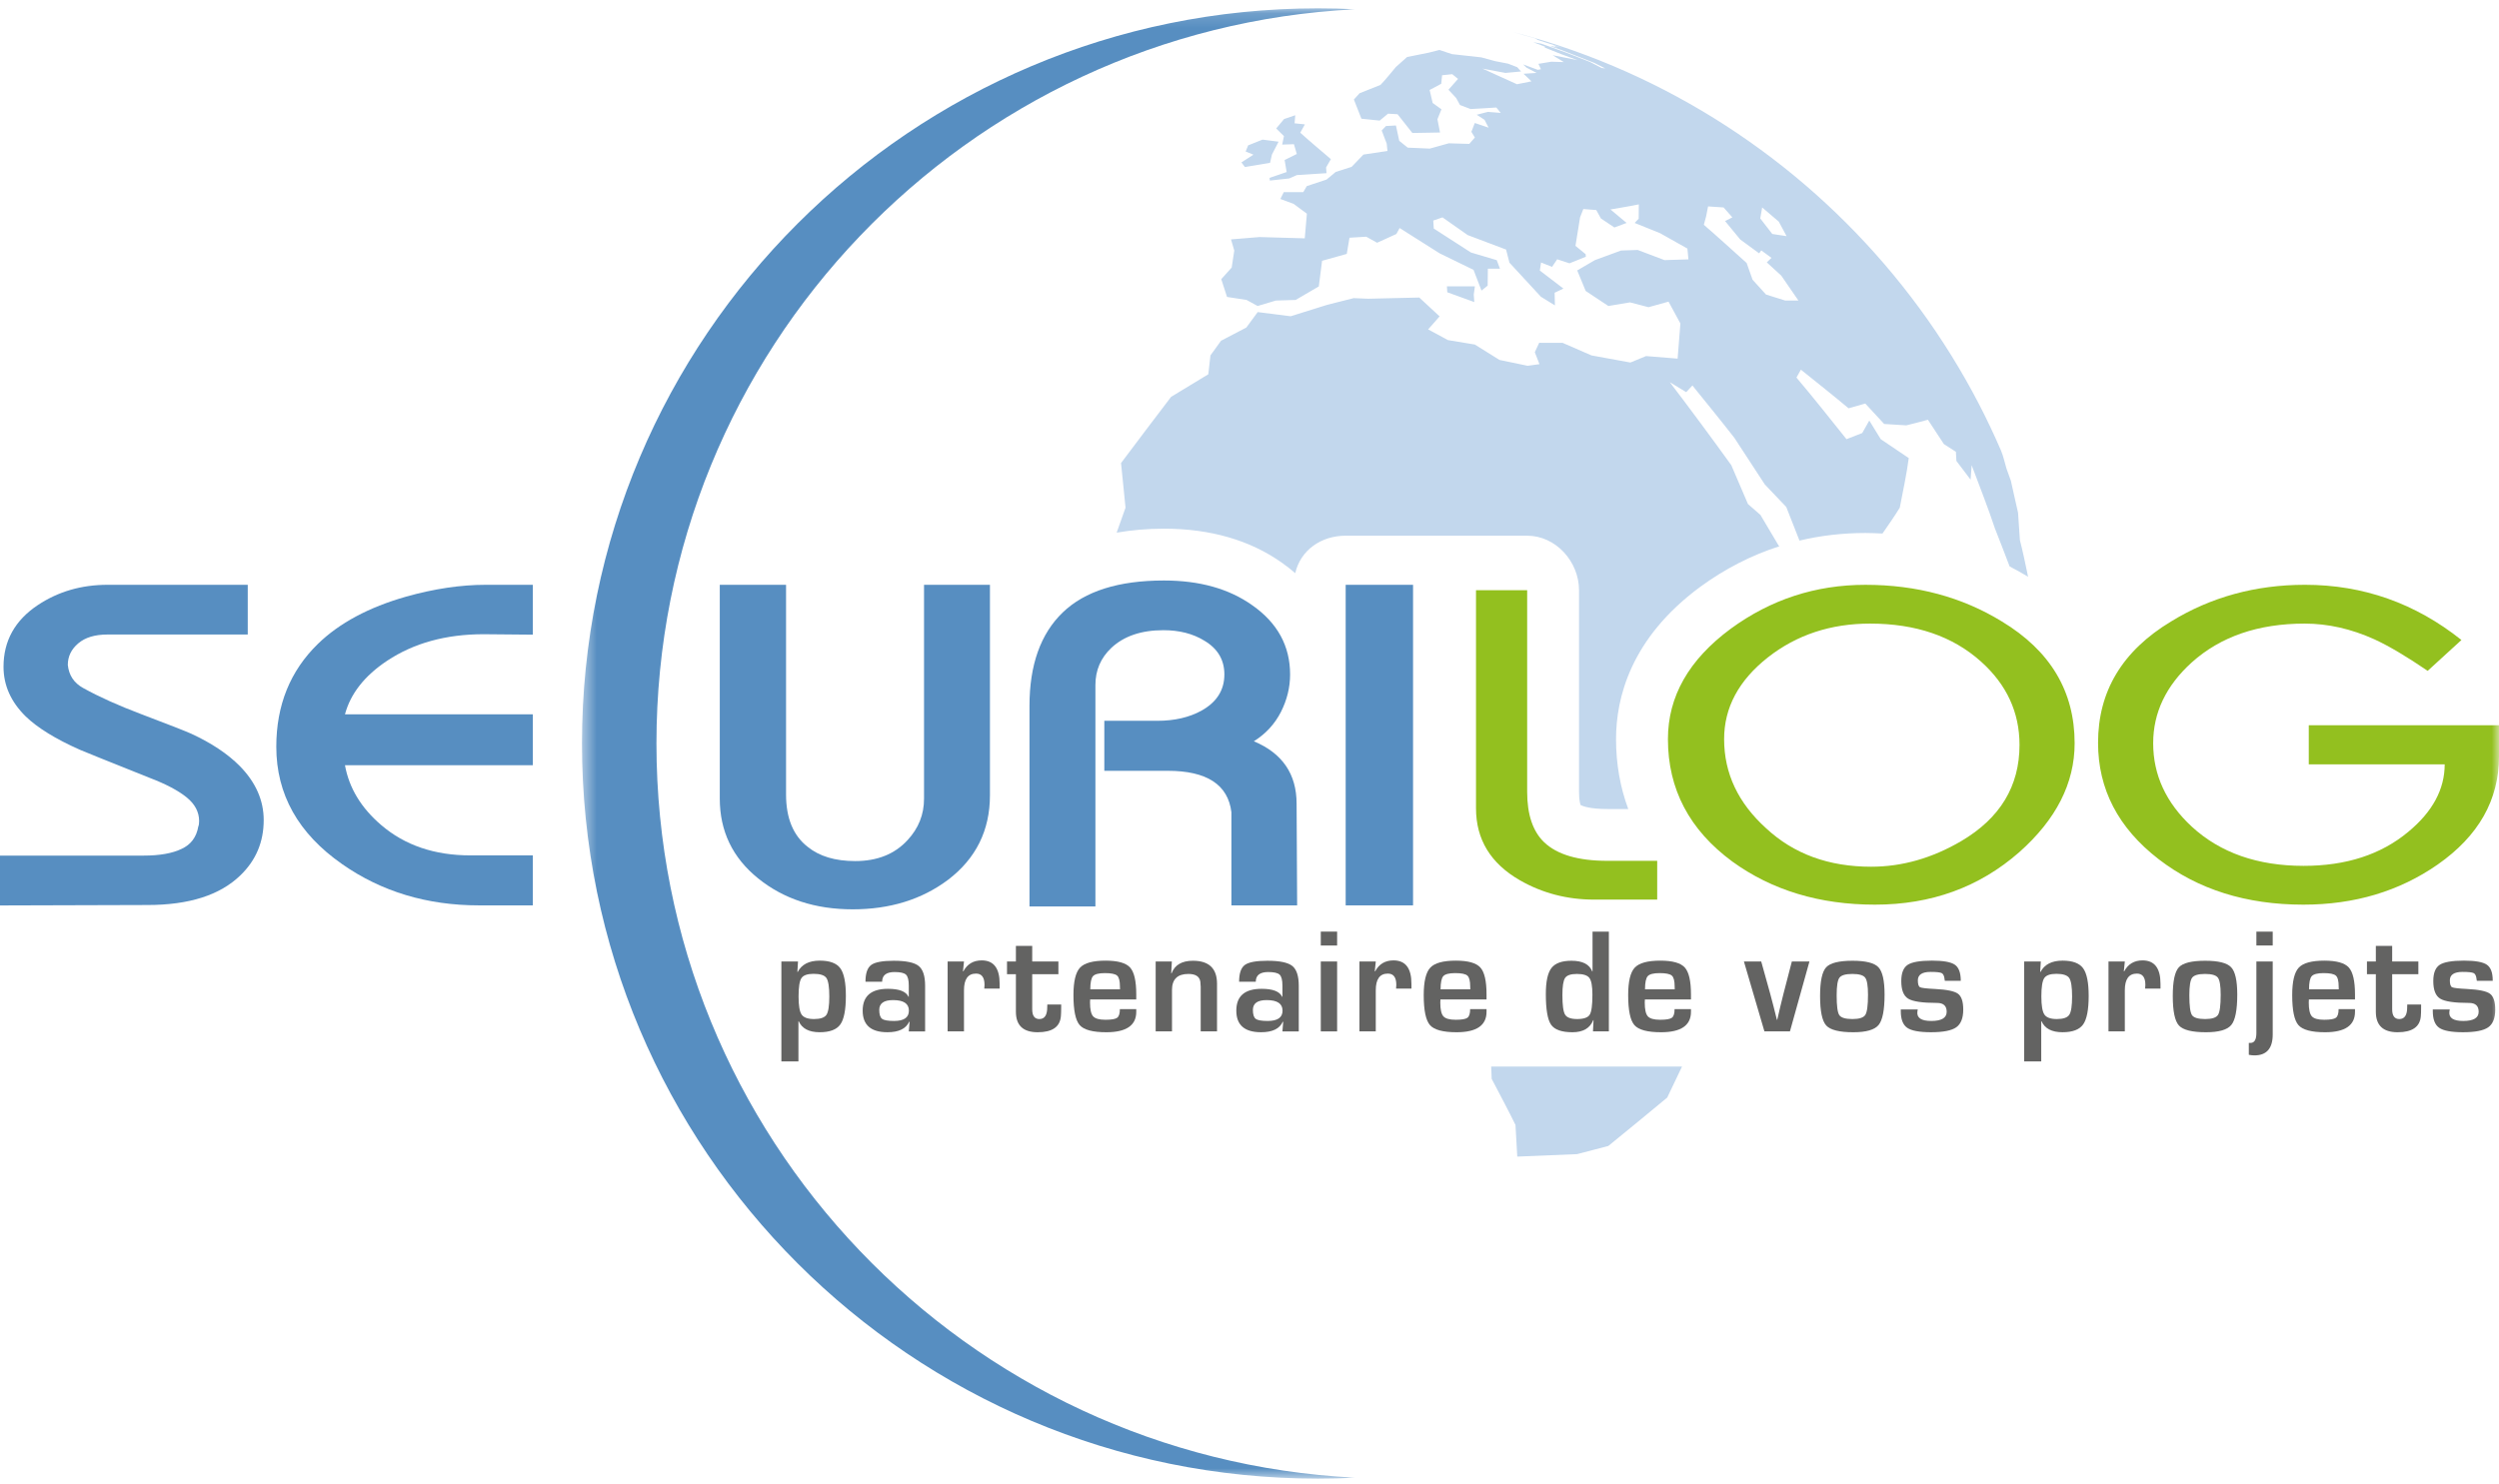 <?xml version="1.0" encoding="UTF-8"?>
<svg width="170px" height="101px" viewBox="0 0 170 101" version="1.1" xmlns="http://www.w3.org/2000/svg" xmlns:xlink="http://www.w3.org/1999/xlink">
    <!-- Generator: Sketch 42 (36781) - http://www.bohemiancoding.com/sketch -->
    <title>Logo Securilog</title>
    <desc>Created with Sketch.</desc>
    <defs>
        <polygon id="path-1" points="0.49 100.204 53.096 100.204 53.096 0.155 0.49 0.155"></polygon>
        <polygon id="path-3" points="0 100.049 170 100.049 170 0 0 0"></polygon>
    </defs>
    <g id="Symbols" stroke="none" stroke-width="1" fill="none" fill-rule="evenodd">
        <g id="Logo-securilog">
            <g id="Logo-Securilog">
                <path d="M98.429,19.486 L98.455,19.887 L100.292,20.554 L100.256,20.048 L100.332,19.486 L98.429,19.486 L98.429,19.486 Z M121.445,20.451 L120.138,20.042 L119.223,19.035 L118.818,17.894 C117.946,17.113 116.794,16.059 115.907,15.297 L116.062,14.726 L116.196,14.045 L117.251,14.116 L117.848,14.791 L117.352,15.043 L118.382,16.293 L119.669,17.238 L119.815,17.038 L120.51,17.546 L120.191,17.854 L121.176,18.757 L122.342,20.451 L121.445,20.451 L121.445,20.451 Z M119.876,14.116 L121.005,15.08 L121.537,16.069 L120.564,15.921 L119.745,14.863 L119.876,14.116 L119.876,14.116 Z M137.409,36.753 L137.283,34.892 L136.982,33.555 L136.797,32.721 L136.499,31.895 C136.389,31.529 136.279,31.031 136.13,30.674 C135.663,29.593 135.161,28.531 134.622,27.491 C133.437,25.208 132.081,23.028 130.569,20.967 C129.058,18.908 127.392,16.968 125.588,15.167 C123.785,13.364 121.843,11.699 119.781,10.19 C117.719,8.679 115.537,7.324 113.252,6.14 C110.966,4.956 108.577,3.943 106.102,3.12 C105.064,2.776 104.011,2.463 102.944,2.185 C103.147,2.243 103.418,2.315 103.618,2.378 L104.435,2.612 L104.619,2.722 L105.407,2.973 L106.299,3.249 L105.664,3.083 L105.931,3.238 L105.612,3.149 L105.469,3.149 L106.179,3.388 L108.454,4.278 L109.201,4.655 L108.955,4.627 L108.157,4.212 L106.463,3.551 L104.854,2.973 L104.301,2.868 L105.107,3.181 L105.082,3.234 L106.169,3.671 L107.329,4.096 C106.817,3.992 106.134,3.854 105.62,3.756 L106.386,4.225 C106.129,4.217 105.786,4.208 105.53,4.199 C105.267,4.244 104.916,4.302 104.654,4.344 L104.826,4.71 L104.612,4.751 L103.614,4.383 L103.843,4.6 L104.531,4.962 L103.644,5.019 L104.181,5.534 L103.196,5.732 C102.492,5.413 101.555,4.982 100.849,4.669 L102.411,4.962 L103.473,4.863 L103.212,4.572 L102.587,4.331 L101.71,4.16 L100.768,3.904 C100.168,3.838 99.369,3.749 98.769,3.683 L97.922,3.399 L97.18,3.587 C96.743,3.677 96.159,3.796 95.719,3.88 L94.959,4.558 C94.649,4.929 94.246,5.431 93.91,5.778 L92.488,6.345 L92.101,6.772 L92.614,8.078 L93.856,8.206 L94.425,7.735 L95.072,7.772 L96.079,9.049 L97.962,9.016 L97.784,8.115 L98.059,7.438 L97.461,7.008 L97.253,6.122 L98.043,5.701 L98.101,5.12 L98.794,5.048 L99.186,5.37 L98.536,6.105 L99.061,6.673 L99.318,7.144 L100.039,7.42 C100.565,7.389 101.267,7.354 101.792,7.316 L102.092,7.683 L101.218,7.613 L100.457,7.808 L100.989,8.153 L101.267,8.688 L100.326,8.37 L100.094,8.971 L100.331,9.357 L99.952,9.791 L98.557,9.751 L97.266,10.111 L95.763,10.046 L95.187,9.583 L94.962,8.539 L94.286,8.575 L93.993,8.878 L94.333,9.77 L94.386,10.273 L92.75,10.518 L91.946,11.355 L90.868,11.698 L90.239,12.22 L88.899,12.663 L88.657,13.073 L87.333,13.073 L87.1,13.54 L88.002,13.872 L88.904,14.541 L88.759,16.218 C87.837,16.192 86.607,16.157 85.684,16.13 L83.742,16.29 L83.964,17.047 C83.904,17.429 83.846,17.815 83.789,18.206 L83.079,18.995 L83.471,20.205 L84.801,20.41 L85.552,20.821 L86.795,20.451 L88.14,20.41 L89.715,19.489 L89.937,17.746 L91.617,17.277 L91.802,16.176 L92.943,16.107 L93.681,16.518 L94.993,15.921 L95.212,15.516 C96.029,16.033 97.117,16.723 97.934,17.238 L100.24,18.362 L100.782,19.772 L101.201,19.436 L101.216,18.283 L102.038,18.283 L101.82,17.703 L100.066,17.182 L97.536,15.553 L97.502,15.008 L98.129,14.791 L99.841,15.995 L102.454,16.982 L102.682,17.871 L104.824,20.192 L105.777,20.78 L105.757,19.92 L106.355,19.636 L104.751,18.411 L104.833,17.861 L105.582,18.159 L105.932,17.643 L106.768,17.917 L107.882,17.469 L107.867,17.296 L107.175,16.729 L107.488,14.789 L107.71,14.224 L108.591,14.293 C108.696,14.482 108.8,14.672 108.904,14.863 L109.823,15.479 L110.652,15.17 L109.557,14.253 C110.134,14.149 110.909,14.031 111.483,13.906 L111.476,14.881 L111.201,15.17 L112.927,15.865 L114.789,16.913 L114.86,17.649 L113.235,17.7 L111.408,17.009 L110.277,17.047 L108.497,17.7 L107.294,18.402 L107.87,19.798 L109.412,20.821 L110.883,20.575 L112.146,20.903 L113.507,20.525 L114.313,22.012 L114.123,24.403 L111.975,24.229 L110.912,24.668 L108.267,24.185 L106.299,23.329 L104.707,23.326 L104.408,23.966 L104.725,24.779 L103.922,24.89 L102.007,24.492 L100.329,23.445 L98.5,23.142 L97.153,22.414 L97.932,21.528 L96.549,20.246 C95.505,20.271 94.115,20.301 93.071,20.327 L92.087,20.287 L90.298,20.739 L87.799,21.52 L85.558,21.236 L84.785,22.287 L83.064,23.186 L82.343,24.185 C82.293,24.608 82.245,25.036 82.198,25.468 L79.667,27.003 C78.641,28.351 77.276,30.152 76.261,31.509 L76.567,34.545 L75.962,36.245 C76.966,36.071 78.034,35.974 79.182,35.974 C82.344,35.974 85.054,36.761 87.219,38.302 C87.536,38.524 87.831,38.757 88.111,39.001 C88.473,37.437 89.869,36.452 91.544,36.452 L103.889,36.452 C105.837,36.452 107.417,38.213 107.417,40.161 L107.417,53.885 C107.417,54.502 107.504,54.723 107.53,54.784 C107.669,54.854 108.153,55.051 109.351,55.051 L110.766,55.051 C110.216,53.569 109.935,51.978 109.935,50.295 C109.935,47.497 110.925,43.431 115.649,39.942 C117.335,38.708 119.139,37.784 121.045,37.171 L120.987,37.109 L119.759,35.039 L118.908,34.296 L117.776,31.654 C116.544,29.942 114.873,27.681 113.592,26.005 L114.708,26.684 L115.131,26.231 C115.991,27.297 117.145,28.713 117.985,29.794 L120.057,32.966 L121.513,34.495 L122.414,36.785 C123.857,36.441 125.355,36.268 126.902,36.268 C127.292,36.268 127.677,36.286 128.06,36.304 C128.467,35.719 128.91,35.08 129.237,34.545 C129.433,33.535 129.716,32.191 129.848,31.171 L127.941,29.883 L127.163,28.617 L126.683,29.466 L125.611,29.884 C124.602,28.617 123.255,26.928 122.208,25.691 L122.51,25.154 C123.487,25.938 124.795,26.977 125.753,27.782 L126.891,27.459 L128.176,28.85 L129.68,28.943 C130.122,28.83 130.713,28.691 131.151,28.561 L132.235,30.216 L133.054,30.742 L133.089,31.365 L134.056,32.64 L134.126,31.654 C134.608,32.938 135.278,34.642 135.704,35.945 C136.009,36.722 136.367,37.634 136.71,38.544 C137.137,38.763 137.555,38.997 137.966,39.247 C137.788,38.38 137.599,37.491 137.409,36.753 L137.409,36.753 Z M101.475,73.412 C101.964,74.351 102.633,75.597 103.094,76.549 L103.216,78.702 C104.437,78.652 106.066,78.584 107.287,78.533 L109.408,77.979 C110.614,76.994 112.222,75.684 113.416,74.685 L114.425,72.573 L101.441,72.573 C101.453,72.867 101.464,73.15 101.475,73.412 L101.475,73.412 Z M84.688,11.365 L86.399,11.079 L86.526,10.518 L86.979,9.642 L85.886,9.501 L84.907,9.891 L84.739,10.311 L85.268,10.525 L84.45,11.051 L84.688,11.365 L84.688,11.365 Z M136.123,30.656 C136.126,30.661 136.128,30.668 136.13,30.674 C136.143,30.704 136.158,30.734 136.171,30.764 L136.123,30.656 L136.123,30.656 Z M87.224,9.839 L88.023,9.812 L88.217,10.477 L87.389,10.889 L87.527,11.706 L86.366,12.103 L86.383,12.287 L87.701,12.143 L88.224,11.913 L90.24,11.784 L90.209,11.397 L90.536,10.829 C89.908,10.292 89.065,9.584 88.453,9.029 L88.768,8.463 L88.066,8.391 L88.113,7.841 L87.35,8.102 L86.817,8.742 L87.344,9.264 L87.224,9.839 L87.224,9.839 Z" id="Fill-1" fill="#C2D7ED"></path>
                <g id="Group-5" transform="translate(39.1, 0.411)">
                    <mask id="mask-2" fill="white">
                        <use xlink:href="#path-1"></use>
                    </mask>
                    <g id="Clip-4"></g>
                    <path d="M5.556,50.18 C5.556,23.4 26.619,1.537 53.096,0.219 C52.256,0.177 51.411,0.155 50.562,0.155 C22.907,0.155 0.49,22.552 0.49,50.179 C0.49,77.807 22.907,100.205 50.562,100.205 C51.411,100.205 52.256,100.182 53.096,100.14 C26.619,98.821 5.556,76.958 5.556,50.18" id="Fill-3" fill="#578EC1" mask="url(#mask-2)"></path>
                </g>
                <path d="M17.939,55.803 C17.939,57.288 17.412,58.541 16.358,59.558 C14.973,60.908 12.866,61.582 10.035,61.582 L0,61.612 L0,58.22 L9.76,58.22 C10.863,58.22 11.726,58.067 12.351,57.764 C12.988,57.471 13.368,56.961 13.491,56.236 C13.528,56.158 13.546,56.035 13.546,55.868 C13.546,55.252 13.261,54.714 12.691,54.253 C12.121,53.792 11.285,53.351 10.183,52.931 C7.217,51.746 5.636,51.11 5.44,51.021 C3.786,50.288 2.555,49.529 1.746,48.747 C0.741,47.758 0.239,46.633 0.239,45.371 C0.239,43.61 1.017,42.21 2.573,41.173 C3.958,40.253 5.538,39.793 7.315,39.793 L16.854,39.793 L16.854,43.176 L7.315,43.176 C6.457,43.176 5.793,43.377 5.321,43.779 C4.849,44.181 4.613,44.67 4.613,45.247 C4.687,45.953 5.036,46.476 5.661,46.819 C6.739,47.417 8.057,48.01 9.613,48.597 C11.45,49.293 12.578,49.733 12.994,49.919 C14.379,50.555 15.488,51.294 16.321,52.135 C17.4,53.24 17.939,54.462 17.939,55.803" id="Fill-6" fill="#578EC1"></path>
                <path d="M36.245,61.607 L32.586,61.607 C29.056,61.607 25.954,60.673 23.282,58.805 C20.291,56.722 18.796,54.057 18.796,50.811 C18.796,47.985 19.74,45.652 21.628,43.812 C23.086,42.395 25.084,41.324 27.622,40.6 C29.534,40.062 31.341,39.793 33.045,39.793 L36.245,39.793 L36.245,43.186 L32.899,43.156 C30.336,43.156 28.148,43.759 26.334,44.963 C24.802,45.982 23.846,47.197 23.467,48.607 L36.245,48.607 L36.245,52.068 L23.467,52.068 C23.748,53.621 24.569,54.978 25.93,56.139 C27.536,57.517 29.558,58.205 31.998,58.205 L36.245,58.205 L36.245,61.607 Z" id="Fill-8" fill="#578EC1"></path>
                <path d="M67.343,54.114 C67.343,56.502 66.394,58.419 64.495,59.866 C62.706,61.207 60.543,61.876 58.006,61.876 C55.458,61.876 53.313,61.175 51.574,59.771 C49.833,58.367 48.964,56.555 48.964,54.334 L48.964,39.794 L53.473,39.794 L53.473,54.068 C53.473,55.674 53.963,56.859 54.942,57.622 C55.738,58.269 56.815,58.592 58.175,58.592 C59.681,58.592 60.869,58.116 61.738,57.167 C62.485,56.364 62.859,55.425 62.859,54.348 L62.859,39.794 L67.343,39.794 L67.343,54.114 Z" id="Fill-10" fill="#578EC1"></path>
                <path d="M88.241,61.607 L83.769,61.607 L83.769,55.263 C83.537,53.388 82.093,52.45 79.437,52.45 L75.124,52.45 L75.124,49.048 L78.721,49.048 C79.895,49.048 80.898,48.817 81.731,48.358 C82.771,47.78 83.291,46.958 83.291,45.892 C83.291,44.894 82.831,44.125 81.914,43.587 C81.144,43.117 80.22,42.882 79.143,42.882 C77.638,42.882 76.457,43.284 75.601,44.086 C74.878,44.77 74.518,45.612 74.518,46.61 L74.518,61.68 L70.033,61.68 L70.033,48.037 C70.033,45.25 70.786,43.131 72.292,41.677 C73.799,40.225 76.095,39.5 79.182,39.5 C81.608,39.5 83.61,40.062 85.19,41.186 C86.906,42.388 87.762,43.959 87.762,45.895 C87.762,46.774 87.553,47.625 87.137,48.447 C86.719,49.267 86.106,49.933 85.296,50.441 C87.235,51.252 88.204,52.668 88.204,54.69 L88.241,61.607 Z" id="Fill-12" fill="#578EC1"></path>
                <mask id="mask-4" fill="white">
                    <use xlink:href="#path-3"></use>
                </mask>
                <g id="Clip-15"></g>
                <polygon id="Fill-14" fill="#578EC1" mask="url(#mask-4)" points="91.543 61.607 96.126 61.607 96.126 39.794 91.543 39.794"></polygon>
                <path d="M100.409,40.161 L103.889,40.161 L103.889,53.884 C103.889,55.429 104.274,56.573 105.047,57.314 C105.93,58.156 107.364,58.576 109.351,58.576 L112.735,58.576 L112.735,61.215 L108.448,61.215 C106.609,61.215 104.922,60.776 103.389,59.896 C101.401,58.752 100.409,57.12 100.409,54.999 L100.409,40.161 Z" id="Fill-16" fill="#93C01F" mask="url(#mask-4)"></path>
                <path d="M117.287,50.294 C117.287,52.621 118.242,54.646 120.15,56.366 C122.022,58.107 124.402,58.977 127.289,58.977 C129.394,58.977 131.436,58.395 133.419,57.232 C136.061,55.677 137.382,53.497 137.382,50.69 C137.382,48.471 136.508,46.579 134.758,45.014 C132.837,43.293 130.323,42.433 127.215,42.433 C124.536,42.433 122.218,43.2 120.26,44.736 C118.278,46.3 117.287,48.153 117.287,50.294 M113.465,50.294 C113.465,47.391 114.887,44.888 117.734,42.785 C120.46,40.79 123.515,39.794 126.902,39.794 C130.375,39.794 133.468,40.625 136.18,42.287 C139.481,44.281 141.132,47.043 141.132,50.574 C141.132,53.292 139.875,55.765 137.358,57.994 C134.645,60.371 131.375,61.558 127.546,61.558 C123.778,61.558 120.545,60.58 117.845,58.625 C114.924,56.474 113.465,53.697 113.465,50.294" id="Fill-17" fill="#93C01F" mask="url(#mask-4)"></path>
                <path d="M142.725,50.544 C142.725,47.034 144.381,44.282 147.695,42.287 C150.406,40.624 153.443,39.793 156.807,39.793 C160.758,39.793 164.304,41.045 167.445,43.549 L165.148,45.649 C163.714,44.67 162.507,43.956 161.527,43.505 C159.946,42.79 158.365,42.433 156.785,42.433 C153.624,42.433 151.063,43.313 149.102,45.072 C147.35,46.657 146.475,48.491 146.475,50.574 C146.475,52.734 147.35,54.626 149.102,56.25 C151.038,58.029 153.574,58.918 156.711,58.918 C159.603,58.918 161.974,58.148 163.824,56.606 C165.479,55.24 166.306,53.708 166.306,52.01 L157.06,52.01 L157.06,49.351 L170,49.351 L170,51.477 C170,54.436 168.607,56.889 165.822,58.833 C163.209,60.65 160.165,61.558 156.693,61.558 C152.804,61.558 149.522,60.527 146.847,58.464 C144.099,56.341 142.725,53.702 142.725,50.544" id="Fill-18" fill="#93C01F" mask="url(#mask-4)"></path>
                <path d="M55.345,66.265 C54.922,66.265 54.646,66.363 54.518,66.56 C54.388,66.755 54.324,67.171 54.324,67.806 C54.324,68.424 54.393,68.835 54.532,69.038 C54.671,69.24 54.953,69.342 55.379,69.342 C55.811,69.342 56.092,69.245 56.221,69.053 C56.35,68.86 56.415,68.446 56.415,67.811 C56.415,67.159 56.35,66.739 56.219,66.549 C56.088,66.36 55.797,66.265 55.345,66.265 L55.345,66.265 Z M53.155,65.424 L54.286,65.424 L54.243,66.132 L54.267,66.136 C54.535,65.624 55.035,65.367 55.766,65.367 C56.442,65.367 56.907,65.539 57.161,65.882 C57.415,66.226 57.542,66.852 57.542,67.761 C57.542,68.71 57.416,69.36 57.163,69.712 C56.911,70.063 56.444,70.239 55.762,70.239 C55.033,70.239 54.558,69.99 54.335,69.491 L54.315,69.491 L54.315,72.223 L53.155,72.223 L53.155,65.424 Z" id="Fill-19" fill="#636362" mask="url(#mask-4)"></path>
                <path d="M60.751,68.052 C60.126,68.052 59.813,68.275 59.813,68.72 C59.813,69.029 59.877,69.232 60.006,69.328 C60.136,69.425 60.406,69.472 60.819,69.472 C61.494,69.472 61.83,69.238 61.83,68.77 C61.83,68.292 61.471,68.052 60.751,68.052 M60.01,66.804 L58.876,66.804 C58.876,66.235 59.005,65.855 59.263,65.663 C59.522,65.471 60.035,65.376 60.8,65.376 C61.634,65.376 62.198,65.493 62.492,65.728 C62.786,65.963 62.933,66.411 62.933,67.072 L62.933,70.183 L61.822,70.183 L61.876,69.531 L61.847,69.525 C61.633,70.002 61.14,70.239 60.368,70.239 C59.246,70.239 58.685,69.75 58.685,68.77 C58.685,67.78 59.259,67.285 60.406,67.285 C61.173,67.285 61.638,67.466 61.803,67.829 L61.822,67.829 L61.822,67.058 C61.822,66.689 61.759,66.443 61.633,66.323 C61.507,66.203 61.249,66.143 60.858,66.143 C60.292,66.143 60.01,66.363 60.01,66.804" id="Fill-20" fill="#636362" mask="url(#mask-4)"></path>
                <path d="M64.465,65.425 L65.577,65.425 L65.509,66.093 L65.533,66.097 C65.798,65.6 66.214,65.351 66.783,65.351 C67.596,65.351 68.003,65.879 68.003,66.936 L68.004,67.269 L66.958,67.269 C66.968,67.139 66.974,67.054 66.974,67.014 C66.974,66.504 66.781,66.249 66.398,66.249 C65.85,66.249 65.577,66.627 65.577,67.383 L65.577,70.182 L64.465,70.182 L64.465,65.425 Z" id="Fill-21" fill="#636362" mask="url(#mask-4)"></path>
                <path d="M72,65.425 L72,66.29 L70.219,66.29 L70.219,68.682 C70.219,69.122 70.381,69.342 70.706,69.342 C71.062,69.342 71.24,69.076 71.24,68.543 L71.246,68.354 L72.19,68.354 L72.189,68.593 C72.189,68.811 72.182,68.997 72.169,69.153 C72.107,69.877 71.582,70.24 70.591,70.24 C69.603,70.24 69.109,69.775 69.109,68.846 L69.109,66.29 L68.504,66.29 L68.504,65.425 L69.109,65.425 L69.109,64.364 L70.219,64.364 L70.219,65.425 L72,65.425 Z" id="Fill-22" fill="#636362" mask="url(#mask-4)"></path>
                <path d="M76.191,67.318 L76.186,67.128 C76.186,66.747 76.122,66.5 75.995,66.387 C75.867,66.273 75.59,66.216 75.164,66.216 C74.75,66.216 74.481,66.285 74.357,66.421 C74.232,66.558 74.17,66.857 74.17,67.318 L76.191,67.318 Z M76.182,68.665 L77.296,68.665 L77.297,68.848 C77.297,69.776 76.617,70.24 75.26,70.24 C74.338,70.24 73.735,70.079 73.451,69.757 C73.166,69.435 73.024,68.753 73.024,67.712 C73.024,66.786 73.173,66.164 73.471,65.845 C73.768,65.527 74.348,65.368 75.211,65.368 C76.039,65.368 76.594,65.523 76.875,65.833 C77.156,66.144 77.297,66.754 77.297,67.663 L77.296,68.011 L74.16,68.011 C74.155,68.118 74.152,68.188 74.152,68.221 C74.152,68.689 74.222,69.001 74.363,69.157 C74.503,69.313 74.783,69.391 75.203,69.391 C75.61,69.391 75.874,69.345 75.997,69.254 C76.12,69.163 76.182,68.967 76.182,68.665 L76.182,68.665 Z" id="Fill-23" fill="#636362" mask="url(#mask-4)"></path>
                <path d="M78.617,65.425 L79.718,65.425 L79.674,66.226 L79.698,66.231 C79.915,65.661 80.399,65.375 81.15,65.375 C82.244,65.375 82.791,65.898 82.791,66.942 L82.791,70.182 L81.68,70.182 L81.68,67.316 L81.68,67.137 L81.656,66.803 C81.604,66.45 81.334,66.273 80.844,66.273 C80.1,66.273 79.728,66.636 79.728,67.361 L79.728,70.182 L78.617,70.182 L78.617,65.425 Z" id="Fill-24" fill="#636362" mask="url(#mask-4)"></path>
                <path d="M86.169,68.052 C85.543,68.052 85.231,68.275 85.231,68.72 C85.231,69.029 85.295,69.232 85.424,69.328 C85.553,69.425 85.824,69.472 86.237,69.472 C86.911,69.472 87.248,69.238 87.248,68.77 C87.248,68.292 86.888,68.052 86.169,68.052 M85.427,66.804 L84.293,66.804 C84.293,66.235 84.422,65.855 84.681,65.663 C84.939,65.471 85.452,65.376 86.218,65.376 C87.052,65.376 87.616,65.493 87.91,65.728 C88.204,65.963 88.351,66.411 88.351,67.072 L88.351,70.183 L87.24,70.183 L87.293,69.531 L87.264,69.525 C87.051,70.002 86.558,70.239 85.785,70.239 C84.664,70.239 84.103,69.75 84.103,68.77 C84.103,67.78 84.676,67.285 85.824,67.285 C86.59,67.285 87.056,67.466 87.221,67.829 L87.24,67.829 L87.24,67.058 C87.24,66.689 87.176,66.443 87.051,66.323 C86.925,66.203 86.666,66.143 86.275,66.143 C85.71,66.143 85.427,66.363 85.427,66.804" id="Fill-25" fill="#636362" mask="url(#mask-4)"></path>
                <path d="M89.85,70.183 L90.961,70.183 L90.961,65.425 L89.85,65.425 L89.85,70.183 Z M89.85,64.339 L90.961,64.339 L90.961,63.392 L89.85,63.392 L89.85,64.339 Z" id="Fill-26" fill="#636362" mask="url(#mask-4)"></path>
                <path d="M92.479,65.425 L93.59,65.425 L93.522,66.093 L93.547,66.097 C93.811,65.6 94.228,65.351 94.796,65.351 C95.61,65.351 96.016,65.879 96.016,66.936 L96.018,67.269 L94.971,67.269 C94.982,67.139 94.987,67.054 94.987,67.014 C94.987,66.504 94.796,66.249 94.412,66.249 C93.864,66.249 93.59,66.627 93.59,67.383 L93.59,70.182 L92.479,70.182 L92.479,65.425 Z" id="Fill-27" fill="#636362" mask="url(#mask-4)"></path>
                <path d="M100.02,67.318 L100.014,67.128 C100.014,66.747 99.95,66.5 99.823,66.387 C99.695,66.273 99.418,66.216 98.992,66.216 C98.579,66.216 98.309,66.285 98.185,66.421 C98.061,66.558 97.999,66.857 97.999,67.318 L100.02,67.318 Z M100.01,68.665 L101.125,68.665 L101.125,68.848 C101.125,69.776 100.446,70.24 99.089,70.24 C98.167,70.24 97.564,70.079 97.28,69.757 C96.995,69.435 96.852,68.753 96.852,67.712 C96.852,66.786 97.001,66.164 97.299,65.845 C97.596,65.527 98.177,65.368 99.04,65.368 C99.868,65.368 100.422,65.523 100.703,65.833 C100.985,66.144 101.125,66.754 101.125,67.663 L101.125,68.011 L97.989,68.011 C97.983,68.118 97.98,68.188 97.98,68.221 C97.98,68.689 98.05,69.001 98.191,69.157 C98.331,69.313 98.611,69.391 99.031,69.391 C99.438,69.391 99.703,69.345 99.826,69.254 C99.948,69.163 100.01,68.967 100.01,68.665 L100.01,68.665 Z" id="Fill-28" fill="#636362" mask="url(#mask-4)"></path>
                <path d="M107.271,66.273 C106.859,66.273 106.592,66.363 106.469,66.545 C106.347,66.725 106.286,67.114 106.286,67.711 C106.286,68.4 106.347,68.845 106.469,69.043 C106.592,69.243 106.866,69.342 107.29,69.342 C107.734,69.342 108.018,69.244 108.142,69.048 C108.266,68.853 108.328,68.402 108.328,67.695 C108.328,67.112 108.26,66.729 108.123,66.547 C107.986,66.364 107.702,66.273 107.271,66.273 L107.271,66.273 Z M109.447,63.392 L109.447,70.182 L108.366,70.182 L108.404,69.416 L108.385,69.411 C108.169,69.963 107.697,70.24 106.97,70.24 C106.237,70.24 105.752,70.068 105.515,69.726 C105.277,69.383 105.159,68.686 105.159,67.636 C105.159,66.789 105.286,66.199 105.541,65.87 C105.796,65.54 106.25,65.375 106.903,65.375 C107.659,65.375 108.129,65.619 108.317,66.106 L108.336,66.101 L108.336,63.392 L109.447,63.392 Z" id="Fill-29" fill="#636362" mask="url(#mask-4)"></path>
                <path d="M113.927,67.318 L113.922,67.128 C113.922,66.747 113.858,66.5 113.731,66.387 C113.603,66.273 113.326,66.216 112.9,66.216 C112.486,66.216 112.217,66.285 112.093,66.421 C111.969,66.558 111.906,66.857 111.906,67.318 L113.927,67.318 Z M113.917,68.665 L115.032,68.665 L115.032,68.848 C115.032,69.776 114.354,70.24 112.996,70.24 C112.074,70.24 111.471,70.079 111.187,69.757 C110.903,69.435 110.76,68.753 110.76,67.712 C110.76,66.786 110.909,66.164 111.206,65.845 C111.504,65.527 112.084,65.368 112.947,65.368 C113.775,65.368 114.329,65.523 114.61,65.833 C114.892,66.144 115.032,66.754 115.032,67.663 L115.032,68.011 L111.897,68.011 C111.89,68.118 111.888,68.188 111.888,68.221 C111.888,68.689 111.958,69.001 112.098,69.157 C112.238,69.313 112.519,69.391 112.939,69.391 C113.346,69.391 113.61,69.345 113.733,69.254 C113.856,69.163 113.917,68.967 113.917,68.665 L113.917,68.665 Z" id="Fill-30" fill="#636362" mask="url(#mask-4)"></path>
                <path d="M123.092,65.425 L121.765,70.182 L120.029,70.182 L118.634,65.425 L119.811,65.425 L120.422,67.619 C120.507,67.925 120.584,68.22 120.655,68.505 L120.766,68.948 L120.878,69.391 L120.902,69.391 L121.004,68.948 L121.105,68.511 C121.183,68.178 121.256,67.883 121.324,67.625 L121.895,65.425 L123.092,65.425 Z" id="Fill-31" fill="#636362" mask="url(#mask-4)"></path>
                <path d="M126.013,66.273 C125.551,66.273 125.257,66.359 125.131,66.53 C125.005,66.701 124.943,67.1 124.943,67.728 C124.943,68.445 125.002,68.893 125.121,69.073 C125.241,69.252 125.54,69.342 126.018,69.342 C126.48,69.342 126.771,69.247 126.893,69.058 C127.014,68.868 127.075,68.413 127.075,67.693 C127.075,67.085 127.011,66.697 126.885,66.528 C126.759,66.358 126.469,66.273 126.013,66.273 M126.023,65.375 C126.919,65.375 127.506,65.523 127.784,65.816 C128.062,66.109 128.202,66.729 128.202,67.673 C128.202,68.727 128.066,69.419 127.794,69.748 C127.522,70.075 126.949,70.24 126.076,70.24 C125.129,70.24 124.515,70.087 124.235,69.782 C123.955,69.477 123.815,68.806 123.815,67.768 C123.815,66.77 123.953,66.122 124.227,65.823 C124.502,65.524 125.101,65.375 126.023,65.375" id="Fill-32" fill="#636362" mask="url(#mask-4)"></path>
                <path d="M133.386,66.738 L132.301,66.738 C132.295,66.699 132.289,66.669 132.286,66.648 C132.264,66.419 132.2,66.277 132.095,66.219 C131.99,66.163 131.736,66.134 131.332,66.134 C130.754,66.134 130.466,66.327 130.466,66.711 C130.466,66.973 130.517,67.129 130.619,67.178 C130.72,67.228 131.064,67.268 131.652,67.297 C132.442,67.337 132.957,67.445 133.196,67.62 C133.435,67.797 133.554,68.155 133.554,68.699 C133.554,69.279 133.395,69.681 133.077,69.904 C132.759,70.128 132.188,70.239 131.365,70.239 C130.574,70.239 130.033,70.139 129.742,69.938 C129.452,69.736 129.306,69.359 129.306,68.808 L129.305,68.689 L130.459,68.689 C130.445,68.755 130.436,68.807 130.434,68.847 C130.388,69.264 130.703,69.472 131.379,69.472 C132.078,69.472 132.427,69.264 132.427,68.846 C132.427,68.445 132.207,68.245 131.769,68.245 C130.778,68.245 130.125,68.149 129.81,67.956 C129.496,67.765 129.339,67.365 129.339,66.759 C129.339,66.215 129.482,65.848 129.77,65.655 C130.058,65.464 130.61,65.367 131.428,65.367 C132.201,65.367 132.72,65.46 132.986,65.647 C133.253,65.833 133.386,66.197 133.386,66.738" id="Fill-33" fill="#636362" mask="url(#mask-4)"></path>
                <path d="M139.889,66.265 C139.467,66.265 139.191,66.363 139.062,66.56 C138.933,66.755 138.868,67.171 138.868,67.806 C138.868,68.424 138.938,68.835 139.077,69.038 C139.216,69.24 139.497,69.342 139.923,69.342 C140.356,69.342 140.637,69.245 140.766,69.053 C140.895,68.86 140.959,68.446 140.959,67.811 C140.959,67.159 140.894,66.739 140.763,66.549 C140.633,66.36 140.342,66.265 139.889,66.265 L139.889,66.265 Z M137.7,65.424 L138.831,65.424 L138.788,66.132 L138.812,66.136 C139.08,65.624 139.58,65.367 140.311,65.367 C140.987,65.367 141.452,65.539 141.706,65.882 C141.959,66.226 142.087,66.852 142.087,67.761 C142.087,68.71 141.961,69.36 141.708,69.712 C141.456,70.063 140.989,70.239 140.306,70.239 C139.578,70.239 139.103,69.99 138.88,69.491 L138.86,69.491 L138.86,72.223 L137.7,72.223 L137.7,65.424 Z" id="Fill-34" fill="#636362" mask="url(#mask-4)"></path>
                <path d="M143.435,65.425 L144.546,65.425 L144.478,66.093 L144.502,66.097 C144.767,65.6 145.183,65.351 145.752,65.351 C146.565,65.351 146.972,65.879 146.972,66.936 L146.973,67.269 L145.927,67.269 C145.938,67.139 145.943,67.054 145.943,67.014 C145.943,66.504 145.751,66.249 145.368,66.249 C144.819,66.249 144.546,66.627 144.546,67.383 L144.546,70.182 L143.435,70.182 L143.435,65.425 Z" id="Fill-35" fill="#636362" mask="url(#mask-4)"></path>
                <path d="M150.006,66.273 C149.544,66.273 149.25,66.359 149.124,66.53 C148.998,66.701 148.935,67.1 148.935,67.728 C148.935,68.445 148.995,68.893 149.114,69.073 C149.234,69.252 149.533,69.342 150.011,69.342 C150.473,69.342 150.765,69.247 150.886,69.058 C151.007,68.868 151.067,68.413 151.067,67.693 C151.067,67.085 151.004,66.697 150.878,66.528 C150.752,66.358 150.462,66.273 150.006,66.273 M150.015,65.375 C150.912,65.375 151.499,65.523 151.777,65.816 C152.056,66.109 152.195,66.729 152.195,67.673 C152.195,68.727 152.059,69.419 151.787,69.748 C151.515,70.075 150.942,70.24 150.069,70.24 C149.121,70.24 148.508,70.087 148.228,69.782 C147.948,69.477 147.808,68.806 147.808,67.768 C147.808,66.77 147.945,66.122 148.22,65.823 C148.495,65.524 149.093,65.375 150.015,65.375" id="Fill-36" fill="#636362" mask="url(#mask-4)"></path>
                <path d="M153.495,64.339 L154.607,64.339 L154.607,63.392 L153.495,63.392 L153.495,64.339 Z M154.607,65.424 L154.607,70.386 C154.607,71.338 154.193,71.815 153.365,71.815 C153.248,71.815 153.12,71.801 152.981,71.775 L152.981,70.964 L153.094,70.966 C153.362,70.966 153.495,70.741 153.495,70.292 L153.495,65.424 L154.607,65.424 Z" id="Fill-37" fill="#636362" mask="url(#mask-4)"></path>
                <path d="M159.099,67.318 L159.094,67.128 C159.094,66.747 159.03,66.5 158.902,66.387 C158.775,66.273 158.498,66.216 158.071,66.216 C157.658,66.216 157.389,66.285 157.264,66.421 C157.14,66.558 157.077,66.857 157.077,67.318 L159.099,67.318 Z M159.089,68.665 L160.204,68.665 L160.204,68.848 C160.204,69.776 159.525,70.24 158.168,70.24 C157.246,70.24 156.643,70.079 156.358,69.757 C156.074,69.435 155.932,68.753 155.932,67.712 C155.932,66.786 156.081,66.164 156.378,65.845 C156.675,65.527 157.255,65.368 158.119,65.368 C158.947,65.368 159.501,65.523 159.782,65.833 C160.063,66.144 160.204,66.754 160.204,67.663 L160.204,68.011 L157.068,68.011 C157.062,68.118 157.059,68.188 157.059,68.221 C157.059,68.689 157.13,69.001 157.27,69.157 C157.41,69.313 157.69,69.391 158.11,69.391 C158.517,69.391 158.782,69.345 158.905,69.254 C159.028,69.163 159.089,68.967 159.089,68.665 L159.089,68.665 Z" id="Fill-38" fill="#636362" mask="url(#mask-4)"></path>
                <path d="M164.514,65.425 L164.514,66.29 L162.733,66.29 L162.733,68.682 C162.733,69.122 162.895,69.342 163.219,69.342 C163.576,69.342 163.754,69.076 163.754,68.543 L163.758,68.354 L164.702,68.354 L164.701,68.593 C164.701,68.811 164.695,68.997 164.682,69.153 C164.621,69.877 164.094,70.24 163.104,70.24 C162.116,70.24 161.622,69.775 161.622,68.846 L161.622,66.29 L161.017,66.29 L161.017,65.425 L161.622,65.425 L161.622,64.364 L162.733,64.364 L162.733,65.425 L164.514,65.425 Z" id="Fill-39" fill="#636362" mask="url(#mask-4)"></path>
                <path d="M169.577,66.738 L168.492,66.738 C168.485,66.699 168.48,66.669 168.477,66.648 C168.455,66.419 168.391,66.277 168.285,66.219 C168.181,66.163 167.927,66.134 167.523,66.134 C166.945,66.134 166.657,66.327 166.657,66.711 C166.657,66.973 166.708,67.129 166.81,67.178 C166.911,67.228 167.255,67.268 167.843,67.297 C168.633,67.337 169.148,67.445 169.387,67.62 C169.625,67.797 169.744,68.155 169.744,68.699 C169.744,69.279 169.586,69.681 169.267,69.904 C168.95,70.128 168.379,70.239 167.555,70.239 C166.764,70.239 166.223,70.139 165.933,69.938 C165.642,69.736 165.497,69.359 165.497,68.808 L165.496,68.689 L166.65,68.689 C166.636,68.755 166.627,68.807 166.624,68.847 C166.579,69.264 166.894,69.472 167.57,69.472 C168.268,69.472 168.617,69.264 168.617,68.846 C168.617,68.445 168.398,68.245 167.959,68.245 C166.969,68.245 166.316,68.149 166.002,67.956 C165.687,67.765 165.53,67.365 165.53,66.759 C165.53,66.215 165.673,65.848 165.961,65.655 C166.249,65.464 166.801,65.367 167.619,65.367 C168.391,65.367 168.91,65.46 169.177,65.647 C169.444,65.833 169.577,66.197 169.577,66.738" id="Fill-40" fill="#636362" mask="url(#mask-4)"></path>
            </g>
        </g>
    </g>
</svg>
